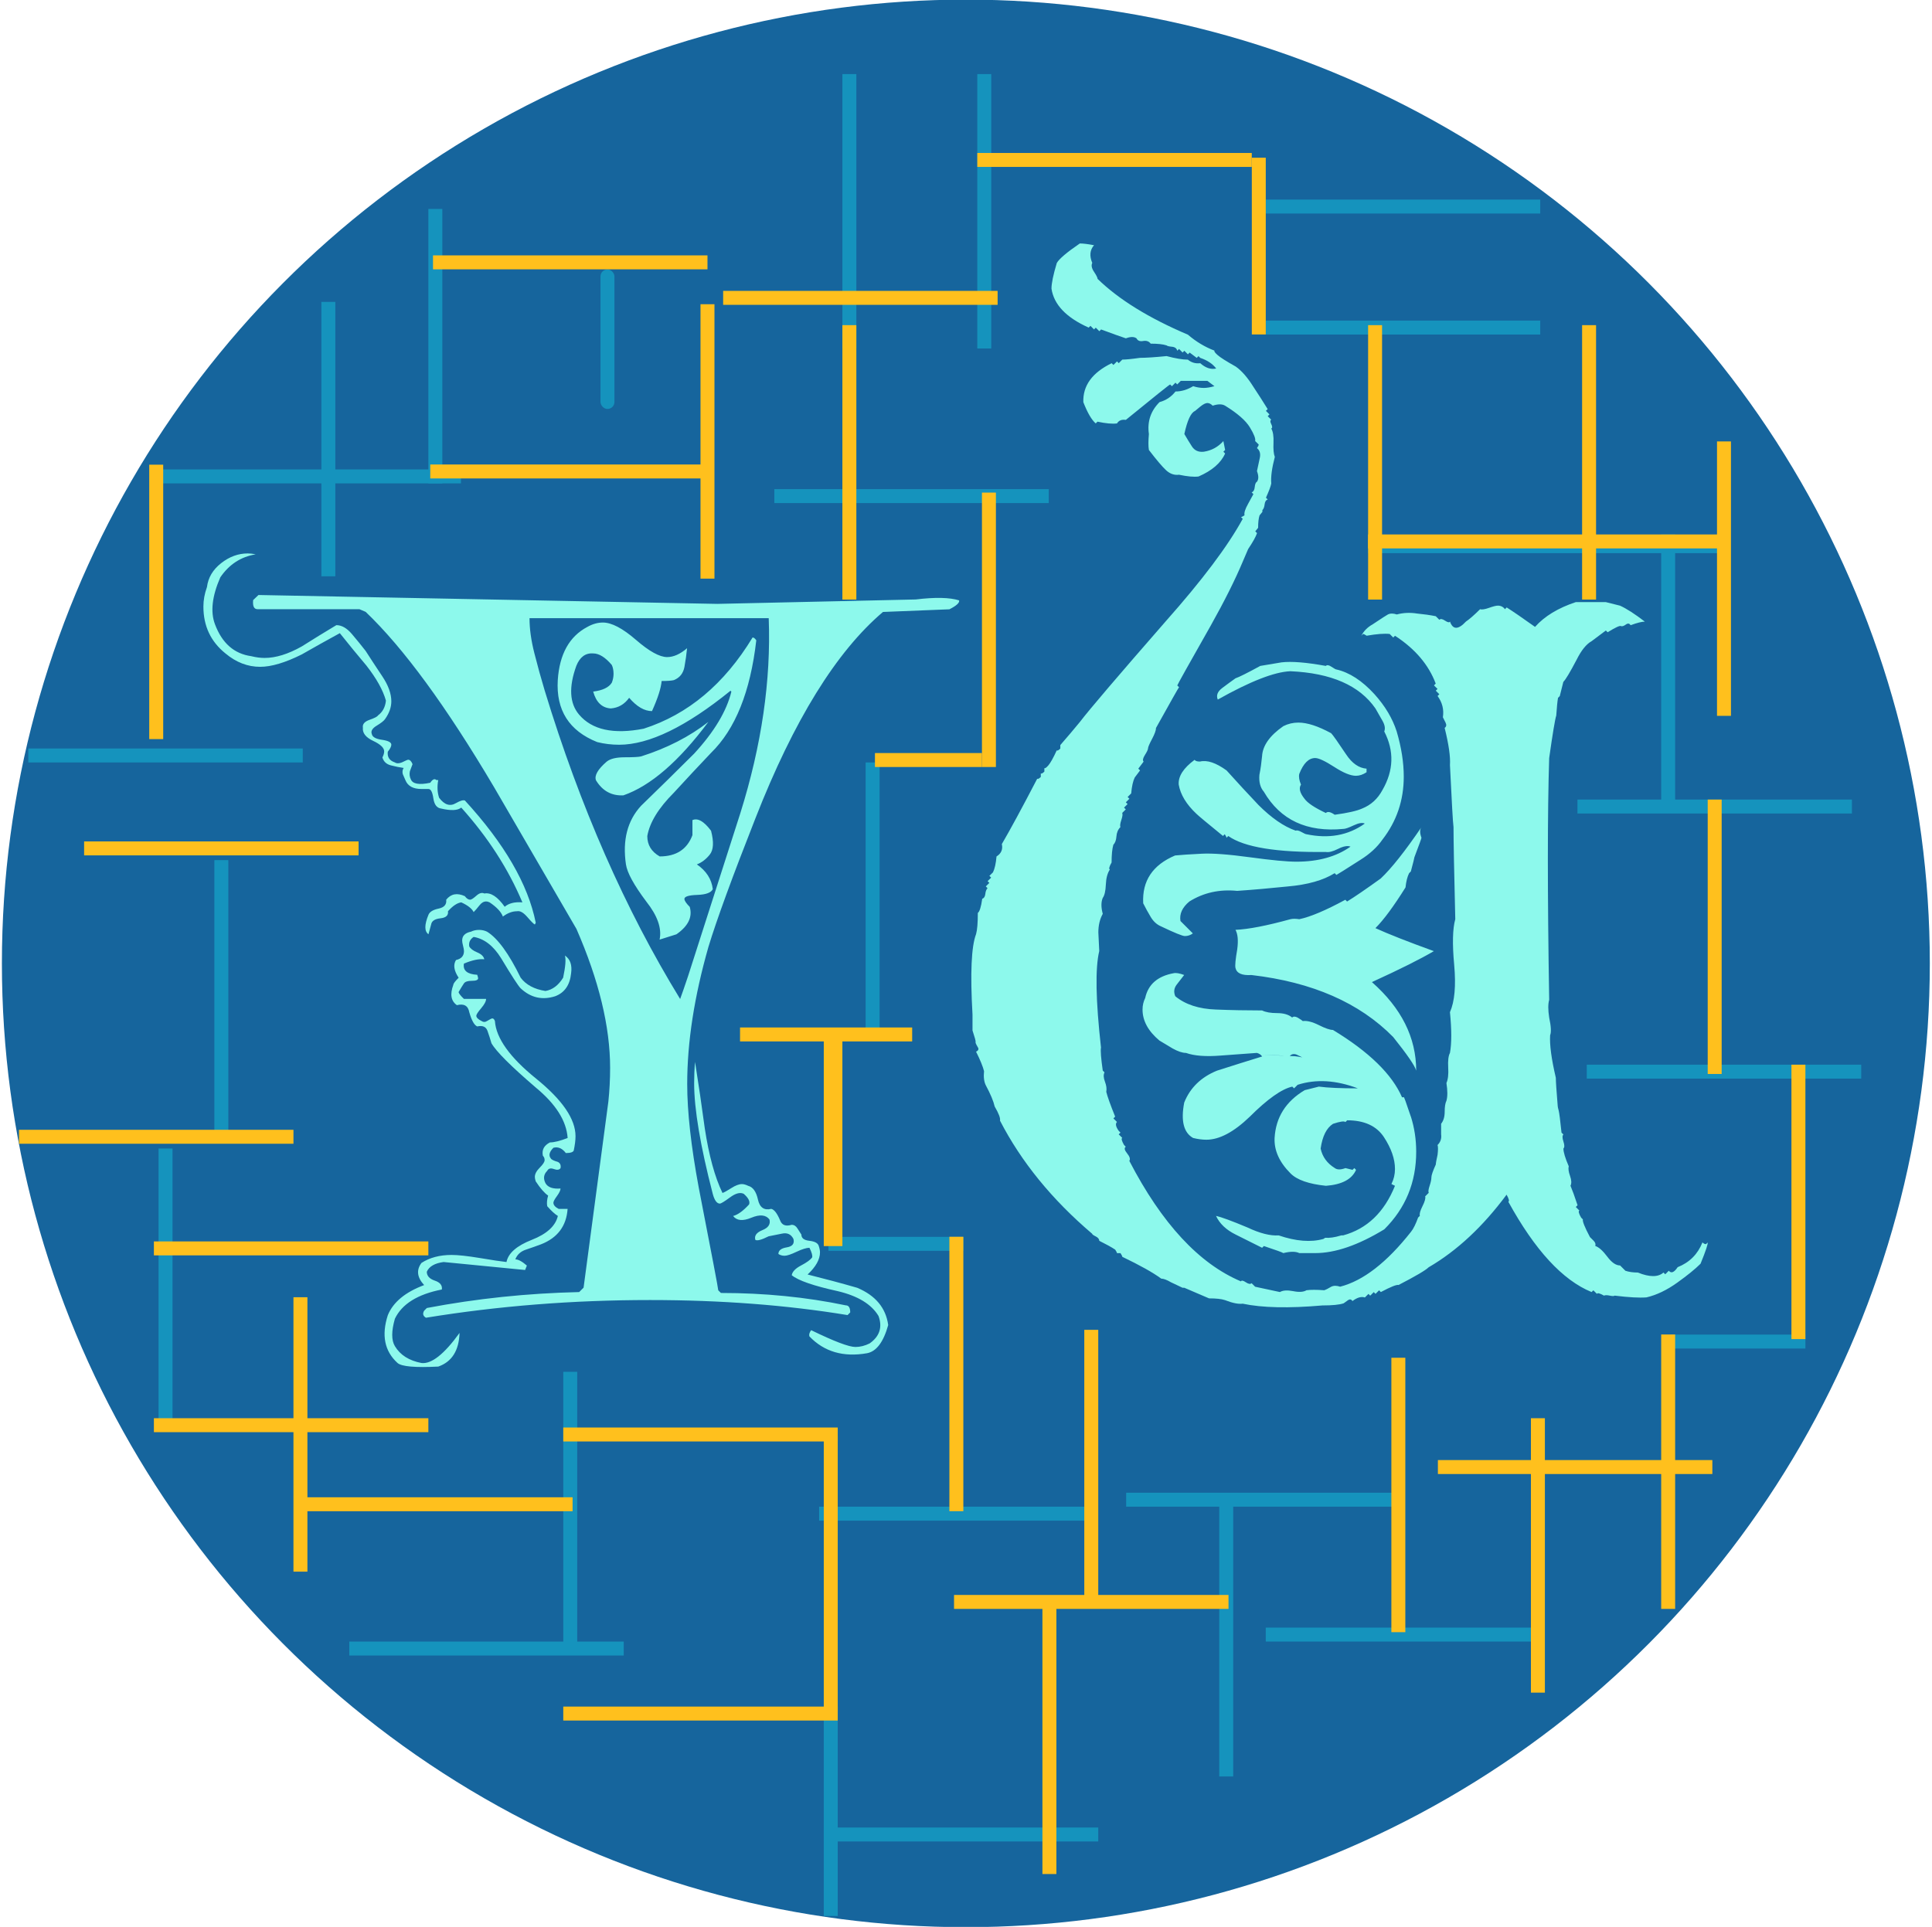 <?xml version="1.0" encoding="UTF-8"?><svg id="Layer_1" xmlns="http://www.w3.org/2000/svg" xmlns:xlink="http://www.w3.org/1999/xlink" viewBox="0 0 407 406"><defs><style>.cls-1{fill:#16659d;}.cls-2{fill:#ffc01d;}.cls-3{fill:#8df9ec;}.cls-4{filter:url(#outer-glow-2);}.cls-5{fill:#1593bd;}</style><filter id="outer-glow-2" filterUnits="userSpaceOnUse"><feOffset dx="0" dy="0"/><feGaussianBlur result="blur" stdDeviation="15.8"/><feFlood flood-color="#f9f9fc" flood-opacity=".75"/><feComposite in2="blur" operator="in"/><feComposite in="SourceGraphic"/></filter></defs><circle class="cls-1" cx="203.47" cy="202.99" r="203.07"/><g><g><rect class="cls-5" x="90.24" y="44.03" width="2.94" height="57.82"/><rect class="cls-5" x="205.88" y="15.61" width="2.94" height="57.82"/><rect class="cls-5" x="126.5" y="56.77" width="2.94" height="29.4" rx="1.47" ry="1.47"/><rect class="cls-5" x="177.46" y="15.61" width="2.94" height="57.82"/><rect class="cls-5" x="163.12" y="103.06" width="57.82" height="2.94"/><rect class="cls-5" x="182.36" y="160.65" width="2.94" height="57.82"/><rect class="cls-5" x="33.4" y="98.91" width="63.7" height="2.94"/><rect class="cls-5" x="266.65" y="42.05" width="57.82" height="2.94"/><rect class="cls-5" x="266.65" y="67.55" width="57.82" height="2.94"/><rect class="cls-5" x="5.96" y="157.71" width="57.82" height="2.94"/><rect class="cls-5" x="45.16" y="181.23" width="2.94" height="57.82"/><rect class="cls-5" x="33.4" y="241.99" width="2.94" height="57.82"/><rect class="cls-5" x="288.21" y="113.61" width="75.46" height="2.94"/><rect class="cls-5" x="349.95" y="112.61" width="2.94" height="57.82"/><rect class="cls-5" x="118.66" y="289.04" width="2.94" height="57.82"/><rect class="cls-5" x="174.52" y="260.61" width="28.42" height="2.94"/><rect class="cls-5" x="73.58" y="345.88" width="57.82" height="2.94"/><rect class="cls-5" x="173.54" y="345.88" width="2.94" height="57.82"/><rect class="cls-5" x="172.56" y="317.46" width="57.82" height="2.94"/><rect class="cls-5" x="173.54" y="385.06" width="57.82" height="2.94"/><rect class="cls-5" x="256.85" y="316.48" width="2.94" height="57.82"/><rect class="cls-5" x="237.24" y="314.52" width="57.82" height="2.94"/><rect class="cls-5" x="266.65" y="342.94" width="57.82" height="2.94"/><rect class="cls-5" x="332.31" y="168.47" width="57.82" height="2.94"/><rect class="cls-5" x="334.27" y="224.33" width="57.82" height="2.94"/><rect class="cls-5" x="351.91" y="281.2" width="28.42" height="2.94"/><rect class="cls-5" x="67.7" y="63.61" width="2.94" height="57.82"/></g><g><rect class="cls-2" x="288.21" y="112.61" width="75.46" height="2.94"/><rect class="cls-2" x="147.57" y="64.1" width="2.94" height="57.82"/><rect class="cls-2" x="118.66" y="300.78" width="57.82" height="2.94"/><rect class="cls-2" x="90.64" y="97.87" width="57.82" height="2.94"/><rect class="cls-2" x="91.22" y="53.81" width="57.82" height="2.94"/><rect class="cls-2" x="177.46" y="68.51" width="2.94" height="57.82"/><rect class="cls-2" x="206.86" y="103.79" width="2.94" height="57.82"/><rect class="cls-2" x="184.32" y="158.67" width="22.54" height="2.94"/><rect class="cls-2" x="31.44" y="97.91" width="2.94" height="57.82"/><rect class="cls-2" x="205.88" y="32.23" width="57.82" height="2.94"/><rect class="cls-2" x="263.71" y="33.23" width="2.94" height="37.24"/><rect class="cls-2" x="288.21" y="68.51" width="2.94" height="57.82"/><rect class="cls-2" x="17.72" y="177.29" width="57.82" height="2.94"/><rect class="cls-2" x="4" y="238.05" width="57.82" height="2.94"/><rect class="cls-2" x="32.42" y="261.57" width="57.82" height="2.94"/><rect class="cls-2" x="361.71" y="93.01" width="2.94" height="57.82"/><rect class="cls-2" x="333.29" y="68.51" width="2.94" height="57.82"/><rect class="cls-2" x="155.9" y="216.49" width="36.26" height="2.94"/><rect class="cls-2" x="173.54" y="217.47" width="3.92" height="45.08"/><rect class="cls-2" x="32.42" y="298.82" width="57.82" height="2.94"/><rect class="cls-2" x="61.82" y="273.33" width="2.94" height="57.82"/><rect class="cls-2" x="62.8" y="315.48" width="57.82" height="2.94"/><rect class="cls-2" x="152.34" y="61.29" width="57.82" height="2.94"/><rect class="cls-2" x="200" y="260.59" width="2.94" height="57.82"/><rect class="cls-2" x="173.54" y="302.74" width="2.94" height="57.82"/><rect class="cls-2" x="118.66" y="359.58" width="57.82" height="2.94"/><rect class="cls-2" x="228.42" y="280.2" width="2.94" height="57.82"/><rect class="cls-2" x="200.98" y="336.06" width="57.82" height="2.94"/><rect class="cls-2" x="219.6" y="337.04" width="2.94" height="57.82"/><rect class="cls-2" x="293.11" y="286.08" width="2.94" height="57.82"/><rect class="cls-2" x="322.51" y="298.82" width="2.94" height="57.82"/><rect class="cls-2" x="359.75" y="168.47" width="2.94" height="57.82"/><rect class="cls-2" x="377.39" y="224.33" width="2.94" height="57.82"/><rect class="cls-2" x="302.91" y="307.64" width="57.82" height="2.94"/><rect class="cls-2" x="349.95" y="281.18" width="2.94" height="57.82"/></g></g><g class="cls-4"><path class="cls-3" d="m112.86,194.43l-.19.37c-.25-.12-.78-.65-1.59-1.59-.81-.93-1.52-1.34-2.15-1.21-1,0-1.99.37-2.99,1.12-.37-.99-1.31-1.99-2.8-2.99-.25-.12-.5-.19-.75-.19-.5,0-.97.28-1.4.84-.44.56-.84,1.03-1.21,1.4-.37-.75-1.25-1.43-2.61-2.05-.87.12-1.8.75-2.8,1.87.12.87-.41,1.37-1.59,1.49-1.18.13-1.84.56-1.96,1.31l-.56,2.05c-.87-.62-.87-1.99,0-4.1.25-.62.96-1.06,2.15-1.31,1.18-.25,1.71-.87,1.59-1.87.99-1.24,2.3-1.49,3.92-.75.37.5.75.75,1.12.75.25,0,.68-.28,1.31-.84.62-.56,1.18-.71,1.68-.47,1.37-.25,2.8.69,4.29,2.8.87-.75,2.11-1.06,3.73-.93-2.99-7.09-7.28-13.74-12.88-19.97-.75.62-2.18.69-4.29.19-.87-.12-1.4-.84-1.59-2.15s-.53-1.96-1.03-1.96h-1.49c-1.74,0-2.86-.62-3.36-1.85l-.56-1.29c-.12-.49-.06-.92.19-1.29-.87-.12-1.77-.31-2.71-.55-.93-.24-1.52-.8-1.77-1.66.25-.49.37-.92.37-1.29,0-.74-.78-1.48-2.33-2.21-1.56-.74-2.27-1.66-2.15-2.77-.13-.73.34-1.29,1.4-1.66,1.06-.37,1.65-.68,1.77-.92.99-.73,1.55-1.78,1.68-3.13-.62-2.21-1.99-4.67-4.11-7.38-1.87-2.21-3.73-4.49-5.6-6.83-2.74,1.49-5.41,2.99-8.02,4.48-3.48,1.74-6.41,2.61-8.77,2.61-2.61,0-5.04-.93-7.28-2.8-3.11-2.49-4.67-5.78-4.67-9.89,0-1.37.25-2.73.75-4.11.25-1.99,1.24-3.67,2.99-5.04,1.74-1.37,3.61-2.05,5.6-2.05.5,0,1.06.06,1.68.19-3.11.5-5.6,2.12-7.46,4.85-1.74,3.98-2.11,7.28-1.12,9.89,1.49,3.98,4.04,6.22,7.65,6.72.99.25,1.93.37,2.8.37,2.36,0,4.97-.81,7.84-2.43,2.36-1.49,4.79-2.99,7.28-4.48,1.12,0,2.21.62,3.27,1.87,1.06,1.25,2.02,2.43,2.89,3.55,1.12,1.74,2.3,3.55,3.55,5.41,1.24,1.87,1.87,3.61,1.87,5.22,0,1.25-.44,2.49-1.31,3.73-.25.37-.84.84-1.77,1.4-.93.56-1.28,1.15-1.03,1.77.12.62.84,1.03,2.15,1.21,1.31.19,1.96.53,1.96,1.03,0,.37-.25.87-.75,1.49-.13,1.12.37,1.87,1.49,2.24.37.25.87.25,1.49,0,.75-.37,1.18-.56,1.31-.56.37,0,.68.31.93.93l-.56,1.49c-.13.62-.06,1.18.19,1.68.37,1,1.74,1.25,4.1.75.5-.75.93-.93,1.31-.56h.37c-.25,1.37-.19,2.61.19,3.73,1.12,1.49,2.3,1.87,3.55,1.12.87-.5,1.49-.68,1.87-.56,8.33,9.08,13.31,17.67,14.93,25.75Zm89.19-67.92c.12.5-.56,1.12-2.05,1.87l-13.99.56c-9.83,8.34-18.79,22.83-26.87,43.48-4.85,12.32-8.15,21.34-9.89,27.06-2.99,10.45-4.48,20.09-4.48,28.92,0,5.85.81,13.13,2.43,21.83,2.73,14.06,4.11,21.27,4.11,21.64l.56.56c9.2,0,17.97.87,26.31,2.61.62,0,.93.5.93,1.49l-.56.56c-12.81-2.11-26.68-3.17-41.61-3.17-16.3,0-32.03,1.25-47.21,3.73-.62-.37-.75-.87-.37-1.49l.56-.56c10.45-1.99,21.15-3.11,32.09-3.36l.93-.93,5.22-39.19c.25-2.36.37-4.73.37-7.09,0-8.71-2.36-18.47-7.09-29.3l-17.35-29.86c-10.08-17.04-19.1-29.36-27.06-36.95l-1.31-.56h-21.46c-.75,0-1.06-.64-.93-1.92l1.12-1.07,96.66,1.87,41.8-.93c4.1-.5,7.15-.43,9.14.19Zm-81.17,115.88c-.13.37-.69.56-1.68.56-.75-.99-1.62-1.37-2.61-1.12-.87.87-1.06,1.62-.56,2.24.12.25.62.5,1.49.75.5.25.68.69.56,1.31-.25.37-.72.44-1.4.19-.69-.25-1.15-.12-1.4.37-.75.75-.87,1.62-.37,2.61.5.87,1.55,1.25,3.17,1.12,0,.37-.25.9-.75,1.59-.5.68-.75,1.15-.75,1.4,0,.5.37.93,1.12,1.31h1.87c-.25,3.61-2.12,6.1-5.6,7.46-1,.37-2.05.75-3.17,1.12s-1.87,1.06-2.24,2.05c.62,0,1.43.44,2.43,1.31l-.37.93-17.17-1.68c-1.87.25-3.05.93-3.54,2.05,0,.87.56,1.49,1.68,1.87,1.12.37,1.62,1,1.49,1.87-5.1,1-8.4,3.05-9.89,6.16-.75,2.61-.75,4.54,0,5.78,1.12,1.87,2.99,3.05,5.6,3.55,2.11.25,4.79-1.87,8.02-6.34-.13,3.73-1.62,6.09-4.48,7.09-4.85.25-7.71,0-8.58-.75-2.74-2.49-3.42-5.85-2.05-10.08,1.12-2.74,3.67-4.85,7.65-6.34-1.49-1.62-1.68-3.17-.56-4.67,1.74-1.12,3.85-1.68,6.34-1.68,1.37,0,3.36.22,5.97.65,2.61.44,4.48.72,5.6.84.37-1.87,2.15-3.42,5.32-4.67,3.17-1.24,5.01-2.92,5.5-5.04-.62-.37-1.37-1.06-2.24-2.05-.12-.62-.06-1.37.19-2.24-.75-.5-1.62-1.49-2.61-2.99-.12-.37-.19-.68-.19-.93,0-.62.34-1.27,1.03-1.96.68-.68,1.03-1.21,1.03-1.59s-.13-.68-.37-.93c-.25-1.24.25-2.17,1.49-2.8.87,0,2.11-.31,3.73-.93-.25-3.61-2.49-7.15-6.72-10.64-5.22-4.48-8.34-7.59-9.33-9.33-.25-.87-.53-1.74-.84-2.61-.31-.87-1.03-1.18-2.15-.93-.62-.25-1.18-1.24-1.68-2.99-.25-1.37-1.12-1.87-2.61-1.49-1.25-.87-1.49-2.3-.75-4.29,0-.25.37-.75,1.12-1.49-1-1.49-1.18-2.73-.56-3.73,1.12-.25,1.68-.87,1.68-1.87,0-.25-.06-.62-.19-1.12-.13-.5-.19-.87-.19-1.12,0-.99.62-1.62,1.87-1.87.5-.25,1.06-.37,1.68-.37s1.18.13,1.68.37c2.24,1.37,4.6,4.6,7.09,9.7,1.12,1.49,2.86,2.43,5.22,2.8,1.49-.25,2.73-1.18,3.73-2.8.5-2.36.62-3.92.37-4.67,1.12.75,1.55,1.99,1.31,3.73-.25,2.49-1.37,4.1-3.36,4.85-2.74.87-5.16.31-7.28-1.68-.5-.5-1.87-2.61-4.11-6.34-1.62-2.61-3.55-4.1-5.78-4.48-.75.48-1.06,1.15-.93,1.99.25.48.81.91,1.68,1.27.87.36,1.37.85,1.49,1.45-1.12-.12-2.55.18-4.29.91-.25,1.45.68,2.24,2.8,2.36.12.36.19.6.19.73,0,.36-.44.54-1.31.54s-1.43.18-1.68.55c-.25.36-.62.97-1.12,1.81,0,.24.37.73,1.12,1.45h4.67c0,.5-.34,1.15-1.03,1.96-.69.81-1.03,1.34-1.03,1.59,0,.37.37.75,1.12,1.12.37.25.75.25,1.12,0,.62-.37.99-.56,1.12-.56.25,0,.43.19.56.56.25,3.61,3.14,7.65,8.68,12.13,5.53,4.48,8.3,8.52,8.3,12.13,0,.87-.13,1.87-.37,2.99Zm41.05-112.14h-50.38c0,2.25.34,4.72,1.03,7.41.68,2.69,1.4,5.28,2.15,7.78,7.46,24.5,16.98,46.18,28.55,65.05.37-.99.93-2.61,1.68-4.85l11.01-34.33c4.48-14.3,6.47-27.99,5.97-41.05Zm-2.61,4.67c-1.24,10.82-4.42,18.72-9.52,23.7-2.61,2.74-5.22,5.54-7.84,8.4-3.24,3.24-5.1,6.28-5.6,9.14,0,1.87.87,3.3,2.61,4.29,3.48,0,5.78-1.49,6.9-4.48v-3.17c1.12-.5,2.43.25,3.92,2.24.62,2.36.53,4.04-.28,5.04-.81,1-1.71,1.68-2.71,2.05,1.99,1.37,3.11,3.11,3.36,5.22-.37.75-1.46,1.15-3.27,1.21-1.8.06-2.71.34-2.71.84,0,.37.37.93,1.12,1.68.62,2.12-.31,4.04-2.8,5.78l-3.55,1.12c.5-2.36-.44-5.04-2.8-8.02-2.61-3.48-4.04-6.09-4.29-7.84-.75-5.1.31-9.2,3.17-12.32,3.73-3.61,7.46-7.28,11.2-11.01,4.23-4.6,6.84-8.96,7.84-13.06l-.18-.19c-9.36,7.59-17.18,11.38-23.46,11.38-1.6,0-3.14-.19-4.62-.56-5.92-2.36-8.69-6.72-8.31-13.06.36-5.47,2.44-9.2,6.22-11.2,1.1-.62,2.2-.93,3.29-.93,1.83,0,4.14,1.21,6.95,3.64,2.8,2.43,5,3.64,6.58,3.64,1.34,0,2.74-.62,4.2-1.87-.12,1.25-.31,2.55-.55,3.92-.25,1.37-.99,2.3-2.22,2.8-.5.13-1.36.19-2.59.19-.12,1.49-.8,3.61-2.03,6.34-1.6,0-3.2-.93-4.81-2.8-.99,1.37-2.28,2.12-3.88,2.24-1.85-.12-3.08-1.31-3.7-3.55,1.99-.25,3.29-.87,3.92-1.87.25-.62.37-1.24.37-1.87,0-.75-.13-1.37-.37-1.87-1.37-1.62-2.68-2.43-3.92-2.43-1.62-.12-2.8.75-3.55,2.61-1.62,4.48-1.43,7.9.56,10.26,2.73,3.24,7.28,4.23,13.62,2.99,9.33-2.99,16.98-9.39,22.95-19.22.25,0,.5.19.75.56Zm-10.08,17.17c-6.22,8.34-12.19,13.5-17.91,15.49-2.49.13-4.42-.93-5.78-3.17-.37-.99.37-2.3,2.24-3.92.75-.62,2.02-.93,3.83-.93s2.95-.06,3.45-.19c5.47-1.74,10.2-4.17,14.18-7.28Zm37.88,127.07c-1,3.61-2.49,5.6-4.48,5.97-4.98.87-9.02-.31-12.13-3.55-.12-.37,0-.81.37-1.31,4.85,2.36,7.96,3.54,9.33,3.54.99,0,1.99-.25,2.99-.75,2.11-1.49,2.73-3.42,1.87-5.78-1.49-2.49-4.36-4.23-8.58-5.23-5.1-1.12-8.34-2.24-9.7-3.36.12-.75.78-1.43,1.96-2.05,1.18-.62,1.96-1.18,2.33-1.68.12-.37-.06-1.06-.56-2.05-.62,0-1.52.28-2.71.84-1.18.56-2.02.84-2.52.84s-.93-.12-1.31-.37c0-.75.59-1.21,1.77-1.4,1.18-.19,1.65-.78,1.4-1.77-.5-.99-1.31-1.37-2.43-1.12l-2.8.56c-1.49.75-2.43,1-2.8.75-.25-.87.25-1.55,1.49-2.05,1.24-.5,1.74-1.24,1.49-2.24-.75-.99-2.02-1.12-3.83-.37-1.8.75-3.08.62-3.83-.37.99-.25,2.11-1.06,3.36-2.43.25-.62-.13-1.37-1.12-2.24-.75-.37-1.71-.12-2.89.75-1.18.87-1.9,1.31-2.15,1.31-.62,0-1.12-.68-1.49-2.05-2.61-10.08-3.92-17.85-3.92-23.32,0-1.49.06-2.99.19-4.48.75,4.73,1.43,9.39,2.05,13.99.87,5.72,2.11,10.26,3.73,13.62.37-.12.99-.47,1.87-1.03.87-.56,1.62-.84,2.24-.84.37,0,.81.13,1.31.37.99.25,1.68,1.21,2.05,2.89.37,1.68,1.31,2.33,2.8,1.96.62.13,1.24.93,1.87,2.43.37,1,1.18,1.31,2.43.93.5,0,.9.25,1.21.75.31.5.59.93.84,1.31,0,.75.56,1.18,1.68,1.31,1.12.12,1.77.47,1.96,1.03s.28,1.03.28,1.4c0,1.49-.87,3.05-2.61,4.67,3.48.87,6.97,1.8,10.45,2.8,3.85,1.62,6.03,4.23,6.53,7.84Z"/><path class="cls-3" d="m359.73,261.79c.12.25-.37,1.74-1.49,4.48-1.12,1.12-2.77,2.46-4.94,4.01-2.18,1.56-4.32,2.58-6.44,3.08-1.49.12-3.73,0-6.72-.37-.13.12-.47.12-1.03,0-.56-.12-.96-.12-1.21,0-.87-.5-1.37-.62-1.49-.37l-.75-.75-.37.37c-6.1-2.49-11.94-8.83-17.54-19.03.25-.12.12-.62-.37-1.49-4.98,6.72-10.45,11.82-16.42,15.3-.62.62-2.74,1.87-6.34,3.73-.37-.12-1.62.37-3.73,1.49l-.37-.37-.75.75-.37-.37-.75.75-.37-.37-.75.75c-.75-.25-1.62,0-2.61.75-.25-.37-.56-.43-.93-.19l-.93.67c-.87.3-2.36.45-4.48.45-7.09.62-12.69.5-16.79-.37-.87.12-2.12-.12-3.73-.75-.75-.25-1.87-.37-3.36-.37l-5.22-2.24h-.37c-.25-.13-1.06-.51-2.43-1.15-.87-.51-1.56-.77-2.05-.77-1.74-1.28-4.48-2.81-8.21-4.6,0-.13-.12-.38-.37-.77h-.75c0-.12-.12-.37-.37-.74-.75-.5-1.87-1.12-3.36-1.86,0-.37-.25-.68-.75-.93-.5-.25-.75-.43-.75-.56-8.46-7.2-14.93-15.14-19.41-23.83.12-.5-.25-1.49-1.12-2.98-.25-1.12-.87-2.61-1.87-4.47-.37-.74-.5-1.74-.37-2.98-.25-.99-.81-2.36-1.68-4.1.5-.24.62-.56.37-.93-.37-.62-.53-.99-.47-1.12.06-.12-.16-.93-.65-2.42v-3.35c-.5-8.69-.25-14.34.75-16.95.25-.87.37-2.36.37-4.47.37-.25.68-1.24.93-2.98.37-.12.59-.46.65-1.02.06-.56.22-.96.47-1.21l-.37-.37.75-.74-.37-.37.75-.74-.37-.37.75-.74c.37-.75.62-1.86.75-3.35.99-.62,1.37-1.49,1.12-2.61,1.74-2.98,4.23-7.57,7.46-13.78.12.13.37,0,.75-.37v-.75c.12.13.37,0,.75-.37v-.75c.12.13.4-.06.84-.56.43-.5,1.03-1.55,1.77-3.17.12.13.37,0,.75-.37v-.74c1.62-1.86,2.99-3.48,4.1-4.84,1.99-2.61,8.02-9.68,18.1-21.23,7.71-8.69,13.12-15.89,16.23-21.6l-.37-.37c.12,0,.37-.12.75-.37-.13-.5.12-1.3.75-2.42.62-1.12.99-1.8,1.12-2.05l-.37-.37c.37-.12.59-.5.65-1.12.06-.62.22-.99.47-1.12.37-.5.37-1.24,0-2.24l.56-2.61c.25-.99.06-1.74-.56-2.23.25-.37.37-.62.37-.75l-.75-.74c.12-.5-.25-1.46-1.12-2.89-.87-1.43-2.61-2.95-5.22-4.56-.62-.37-1.49-.37-2.61,0-.37-.37-.75-.56-1.12-.56s-.87.25-1.49.75c-.62.5-1,.81-1.12.93-.87.37-1.62,1.99-2.24,4.85.5.87,1.03,1.74,1.59,2.61.56.87,1.4,1.25,2.52,1.12,1.62-.25,2.99-.99,4.11-2.24l.37,1.87-.37.37.37.37c-.87,1.99-2.74,3.61-5.6,4.85-1,.13-2.36,0-4.11-.37-1,.13-1.9-.19-2.71-.93-.81-.75-2.02-2.17-3.64-4.29-.13-.75-.13-1.87,0-3.36-.37-2.61.37-4.85,2.24-6.72,1.37-.37,2.49-1.12,3.36-2.24,1.24,0,2.49-.37,3.73-1.12.75.25,1.49.37,2.24.37.62,0,1.37-.12,2.24-.37l-1.49-1.12h-5.6l-.75.75-.37-.37-.75.75-.37-.37c-.12,0-3.24,2.49-9.33,7.46-.87-.12-1.49.12-1.87.75-1,.13-2.36,0-4.11-.37l-.37.37c-.87-.75-1.74-2.24-2.61-4.48-.12-3.48,1.87-6.22,5.97-8.21l.37.37.75-.75.37.37.75-.75c.75,0,1.99-.12,3.73-.37,1.24,0,3.11-.12,5.6-.37,1.87.5,3.36.75,4.48.75.75.62,1.62.87,2.61.75,1.12,1,2.24,1.37,3.36,1.12-.75-.99-1.87-1.74-3.36-2.24l-.37-.37-.37.37-1.49-1.12-.37.37-.75-.75-.37.37-.75-.75-.37.37c-.12-.5-.5-.78-1.12-.84-.62-.06-1-.15-1.12-.28-.75-.25-1.87-.37-3.36-.37-.37-.5-.9-.68-1.59-.56-.69.13-1.15-.06-1.4-.56-.5-.37-1.25-.37-2.24,0-1.12-.37-2.86-.99-5.22-1.87l-.37.37-.75-.75-.37.37-.75-.75-.37.37c-4.73-2.11-7.34-4.85-7.84-8.21,0-1.12.37-2.92,1.12-5.41.5-.87,2.11-2.24,4.85-4.11.75,0,1.74.13,2.99.37-.87,1-1,2.24-.37,3.73-.25.5-.13,1.12.37,1.87.5.75.75,1.25.75,1.49,4.48,4.36,10.82,8.27,19.03,11.76,1.74,1.49,3.61,2.61,5.6,3.36-.12.12.09.44.65.93.56.5,1.83,1.31,3.83,2.43,1.24.87,2.49,2.3,3.73,4.29.99,1.49,1.99,3.05,2.99,4.67l-.37.37.75.75-.37.37.75.75c-.25.12-.25.44,0,.93.25.5.25.81,0,.93.37.62.53,1.62.47,2.99-.06,1.37.03,2.36.28,2.99-.62,2.36-.87,4.23-.75,5.6-.12.62-.5,1.62-1.12,2.99l.37.37c-.37.13-.59.47-.65,1.03-.06.56-.22.97-.47,1.21v.37l-.6.75c-.2.62-.3,1.49-.3,2.61l-.6.75.37.37c-.25.75-.87,1.87-1.87,3.36l-1.12,2.61c-1.62,3.86-3.86,8.34-6.72,13.44-4.73,8.34-7.09,12.57-7.09,12.69l.37.37c-.12.12-1.74,2.99-4.85,8.58,0,.5-.28,1.28-.84,2.33-.56,1.06-.84,1.71-.84,1.96s-.22.72-.65,1.4c-.44.69-.53,1.15-.28,1.4l-1.12,1.49.37.37-1.12,1.49c-.37.75-.62,1.87-.75,3.36l-.75.75.37.37-.75.75.37.37-.75.75.37.37-.75.75c.12.25.06.75-.19,1.49-.25.75-.31,1.25-.19,1.49-.5.5-.78,1.15-.84,1.96-.06.81-.28,1.4-.65,1.77-.25.87-.37,2.12-.37,3.73-.5.87-.62,1.37-.37,1.49-.5.75-.78,1.8-.84,3.17-.06,1.37-.28,2.3-.65,2.8-.37.87-.37,1.99,0,3.36-.62,1.12-.93,2.43-.93,3.92l.19,3.92c-.87,3.61-.75,10.39.37,20.34-.13.62,0,2.24.37,4.85l.37.37c-.25.5-.22,1.15.09,1.96.31.81.4,1.52.28,2.15.25,1,.87,2.74,1.87,5.22l-.37.37.75.75c-.37.37-.25,1,.37,1.87l.37.37-.37.37.75.75c-.25.13-.12.62.37,1.49l.37.37c-.37.25-.28.72.28,1.4.56.69.71,1.21.47,1.59,6.84,13.19,14.68,21.65,23.51,25.38.12-.25.47-.19,1.03.19.56.37.96.44,1.21.19l.75.75,5.22,1.12c.62-.37,1.55-.43,2.8-.19,1.24.25,2.17.19,2.8-.19.87-.12,2.11-.12,3.73,0,.37-.12.87-.37,1.49-.75.5-.25,1.12-.25,1.87,0,4.85-1.24,9.83-5.1,14.93-11.57.5-.62.99-1.62,1.49-2.99l.37-.37c-.12-.37.06-1.06.56-2.05.5-.99.68-1.68.56-2.05l.75-.75c-.13-.25-.06-.75.19-1.49.25-.75.37-1.33.37-1.77s.31-1.33.93-2.71c0-.25.12-.93.37-2.05.12-.99.12-1.68,0-2.05.62-.62.87-1.37.75-2.24v-2.24c.5-.62.75-1.46.75-2.52s.12-1.83.37-2.33c.25-.87.25-2.11,0-3.73.33-.75.46-1.83.37-3.27-.08-1.43.04-2.46.37-3.08.37-1.99.37-4.85,0-8.58.99-2.24,1.29-5.57.89-9.98-.41-4.41-.33-7.62.23-9.61-.25-10.2-.37-16.67-.37-19.41-.13-.87-.37-5.23-.75-13.06.12-1.74-.25-4.35-1.12-7.84.37-.25.43-.62.19-1.12l-.56-1.12c.25-1.62-.12-3.11-1.12-4.48l.37-.37-.75-.75.37-.37-.75-.75.37-.37c-1.49-3.98-4.36-7.34-8.58-10.08l-.37.37-.75-.75c-1.12-.12-2.74,0-4.85.37-.37-.25-.62-.37-.75-.37l-.37.37c.5-.99,1.31-1.8,2.43-2.43,1.87-1.24,2.92-1.93,3.17-2.05.5-.25,1.12-.25,1.87,0,1.37-.37,2.8-.43,4.29-.19,1.37.13,2.67.31,3.92.56l.75.75c.25-.25.65-.19,1.21.19.56.37.9.44,1.03.19.62,1.74,1.74,1.74,3.36,0,.75-.5,1.74-1.37,2.99-2.61.37.13.99.03,1.87-.28.87-.31,1.49-.47,1.87-.47.62,0,1.12.25,1.49.75l.37-.37c1.37.87,3.36,2.24,5.97,4.1,1.99-2.24,4.85-3.98,8.58-5.22h6.34l2.99.75c1.37.62,3.11,1.74,5.22,3.36-.62,0-1.62.25-2.99.75-.25-.37-.56-.43-.93-.19-.5.37-.87.5-1.12.37-.25-.12-1.18.31-2.8,1.31l-.37-.37-2.99,2.24c-1.12.62-2.18,1.93-3.17,3.92-1.37,2.61-2.3,4.17-2.8,4.67l-.75,2.99-.37.37c-.13.75-.25,1.99-.37,3.73-.25.75-.75,3.73-1.49,8.96-.37,11.45-.37,28.43,0,50.94-.25.87-.25,2.12,0,3.73.4,1.87.46,3.11.2,3.73-.13,1.99.27,4.98,1.2,8.96,0,.75.13,2.74.4,5.97,0,.12.06.44.2.93.13.5.33,2.05.6,4.67l.4.37c-.25.25-.25.75,0,1.49.25.75.25,1.24,0,1.49,0,.75.37,1.99,1.12,3.73-.13.5-.03,1.18.28,2.05.31.87.34,1.56.09,2.05.37.87.87,2.24,1.49,4.11l-.37.37.75.75c-.25.12-.13.62.37,1.49l.37.37c-.12.37.37,1.62,1.49,3.73.12.12.37.37.75.75s.5.75.37,1.12c.75.25,1.59,1,2.52,2.24.93,1.25,1.83,1.87,2.71,1.87l1.12,1.12c.75.25,1.62.37,2.61.37,2.49,1,4.29,1,5.41,0l.37.37.75-.75c.5.62,1.12.37,1.87-.75,2.49-.99,4.23-2.73,5.22-5.22.25.25.5.37.75.37l.37-.37Zm-62.51-26.52c.75,2.35,1.12,4.83,1.12,7.42,0,6.43-2.24,11.88-6.72,16.33-5.48,3.34-10.33,5.01-14.55,5.01h-3.36c-.75-.37-1.87-.37-3.36,0-.12-.12-1.49-.62-4.1-1.49l-.37.37c-1.74-.87-3.61-1.8-5.6-2.8-1.99-.99-3.36-2.3-4.11-3.92,1.13.25,3.33,1.06,6.6,2.43,2.64,1.25,4.84,1.8,6.6,1.68,3.64,1.24,6.78,1.49,9.42.75l.38-.25c.88.08,2.01-.08,3.39-.5h.38c5.02-1.37,8.67-4.85,10.93-10.45l-.75-.37c.5-.99.75-2.05.75-3.17,0-2.11-.78-4.35-2.33-6.72-1.56-2.36-4.14-3.54-7.74-3.54l-.37.37c-.25-.25-1.12-.12-2.61.37-1.37.87-2.24,2.61-2.61,5.22.37,1.74,1.37,3.11,2.99,4.11.5.37,1.24.37,2.24,0l1.49.37.37-.37.37.37c-.87,1.99-2.99,3.11-6.34,3.36-3.61-.37-6.1-1.24-7.46-2.61-2.36-2.36-3.48-4.85-3.36-7.46.25-4.35,2.36-7.71,6.34-10.08l2.99-.75c1.87.25,4.6.37,8.21.37-4.6-1.74-8.83-1.99-12.69-.75l-.75.75-.37-.37c-2.24.5-5.22,2.61-8.96,6.34-3.36,3.24-6.41,4.85-9.14,4.85-.87,0-1.8-.12-2.8-.37-1.99-1.12-2.61-3.61-1.87-7.46,1.24-3.11,3.54-5.35,6.9-6.72,3.11-1,6.28-1.99,9.52-2.99-.25-.37-.62-.62-1.12-.75l-7.65.56c-3.11.25-5.54.06-7.28-.56-.75,0-1.68-.31-2.8-.93l-2.8-1.68c-2.37-1.99-3.55-4.17-3.55-6.53,0-.87.19-1.68.56-2.43.62-2.86,2.61-4.6,5.97-5.22.5-.12,1.24,0,2.24.37-.5.62-1.03,1.31-1.59,2.05-.56.75-.65,1.56-.28,2.43,2.11,1.74,4.97,2.68,8.58,2.8,3.23.13,6.47.19,9.7.19.75.37,1.8.56,3.17.56s2.43.31,3.17.93c.25-.25.62-.25,1.12,0,.62.37.99.62,1.12.75.87-.12,1.99.16,3.36.84,1.37.69,2.36,1.03,2.99,1.03,7.59,4.6,12.44,9.33,14.55,14.18h.37c0-.25.5,1.11,1.49,4.08Zm-2.99-81.15c.99,3.36,1.49,6.53,1.49,9.52,0,4.98-1.49,9.39-4.48,13.25-1.12,1.62-2.68,3.05-4.67,4.29-3.11,1.99-4.79,3.05-5.04,3.17l-.37-.37c-2.37,1.49-5.66,2.43-9.89,2.8-3.61.37-7.16.69-10.64.93-3.73-.37-7.09.37-10.08,2.24-1.49,1.25-2.12,2.61-1.87,4.11l2.61,2.61c-.5.37-1.06.56-1.68.56-.5,0-2.18-.68-5.04-2.05-.87-.37-1.59-1.03-2.15-1.96-.56-.93-1.09-1.9-1.59-2.89-.25-4.73,1.99-8.08,6.72-10.08,1.24-.12,3.11-.25,5.6-.37,2.24-.12,5.63.13,10.17.75,4.54.62,7.8.93,9.8.93,4.6,0,8.4-1.06,11.38-3.17-.62-.25-1.49-.09-2.61.47s-1.99.78-2.61.65c-10.33.13-17.17-.99-20.53-3.36l-.37.37c0-.12-.12-.37-.37-.75l-.37.37c-3.36-2.73-5.22-4.29-5.6-4.67-2.12-1.99-3.36-4.04-3.73-6.16-.12-1.74.99-3.48,3.36-5.22.12.25.5.37,1.12.37,1.49-.37,3.36.25,5.6,1.87,2.24,2.49,4.48,4.92,6.72,7.28,2.74,2.74,5.35,4.54,7.84,5.41.25-.12.65-.03,1.21.28.56.31.9.47,1.03.47,4.73,1,8.83.25,12.32-2.24-.5-.25-1.28-.12-2.33.37-1.06.5-1.77.75-2.15.75-7.71.75-13.31-1.87-16.79-7.84-.75-.87-1.06-2.05-.93-3.55.25-1.24.43-2.55.56-3.92.12-2.24,1.62-4.35,4.48-6.34.99-.5,2.05-.75,3.17-.75,1.87,0,4.17.75,6.9,2.24.37.37,1.43,1.87,3.17,4.48,1.24,1.87,2.67,2.86,4.29,2.99v.75c-.75.5-1.49.75-2.24.75-1.12,0-2.64-.62-4.57-1.87-1.93-1.24-3.27-1.87-4.01-1.87-1.37,0-2.49,1.12-3.36,3.36-.13.62,0,1.37.37,2.24-.5.75-.25,1.74.75,2.99.62.87,2.11,1.87,4.48,2.99.37-.37.99-.25,1.87.37,2.73-.37,4.67-.81,5.78-1.31,1.87-.75,3.29-2.05,4.29-3.92,2.36-4.1,2.49-8.21.37-12.32.25-.62.12-1.37-.37-2.24-.5-.87-1-1.74-1.49-2.61-3.36-4.85-9.33-7.46-17.91-7.84-3.36.13-8.46,2.12-15.3,5.97-.37-.87-.06-1.68.93-2.43.99-.75,1.93-1.43,2.8-2.05.75-.25,2.49-1.12,5.22-2.61l4.48-.75c2.11-.25,5.22,0,9.33.75.25-.25.65-.19,1.21.19s.9.56,1.03.56c2.73.62,5.41,2.36,8.02,5.22,2.24,2.49,3.79,5.1,4.67,7.84Zm7.84,46.28c-2.74,1.62-7.09,3.8-13.06,6.53,6.22,5.48,9.33,11.69,9.33,18.66-.25-1-1.87-3.36-4.85-7.09-7.09-7.21-17.04-11.57-29.86-13.06-1.99.13-3.11-.37-3.36-1.49-.12-.5,0-1.8.37-3.92.25-1.87.12-3.23-.37-4.11,2.74-.12,6.59-.87,11.57-2.24.5-.12,1.12-.12,1.87,0,2.36-.5,5.6-1.87,9.7-4.1l.37.37c1.62-.99,3.98-2.61,7.09-4.85,2.24-2.11,5.1-5.72,8.58-10.82-.37.5-.37,1.24,0,2.24,0,.13-.5,1.49-1.49,4.11,0,.13-.25,1.12-.75,2.99l-.37.37c-.37.75-.62,1.74-.75,2.99-2.49,3.98-4.6,6.84-6.34,8.58,2.74,1.25,6.84,2.86,12.32,4.85Zm-23.14,23.32l-4.22-.75-1.54-.75c-.64-.25-1.15-.12-1.54.37-.13-.12-2.05-.25-5.76-.37l6.53.31c.51,0,1.44.14,2.78.41,1.34.27,2.34.34,2.98.22.38.37.64.56.77.56Z"/></g></svg>